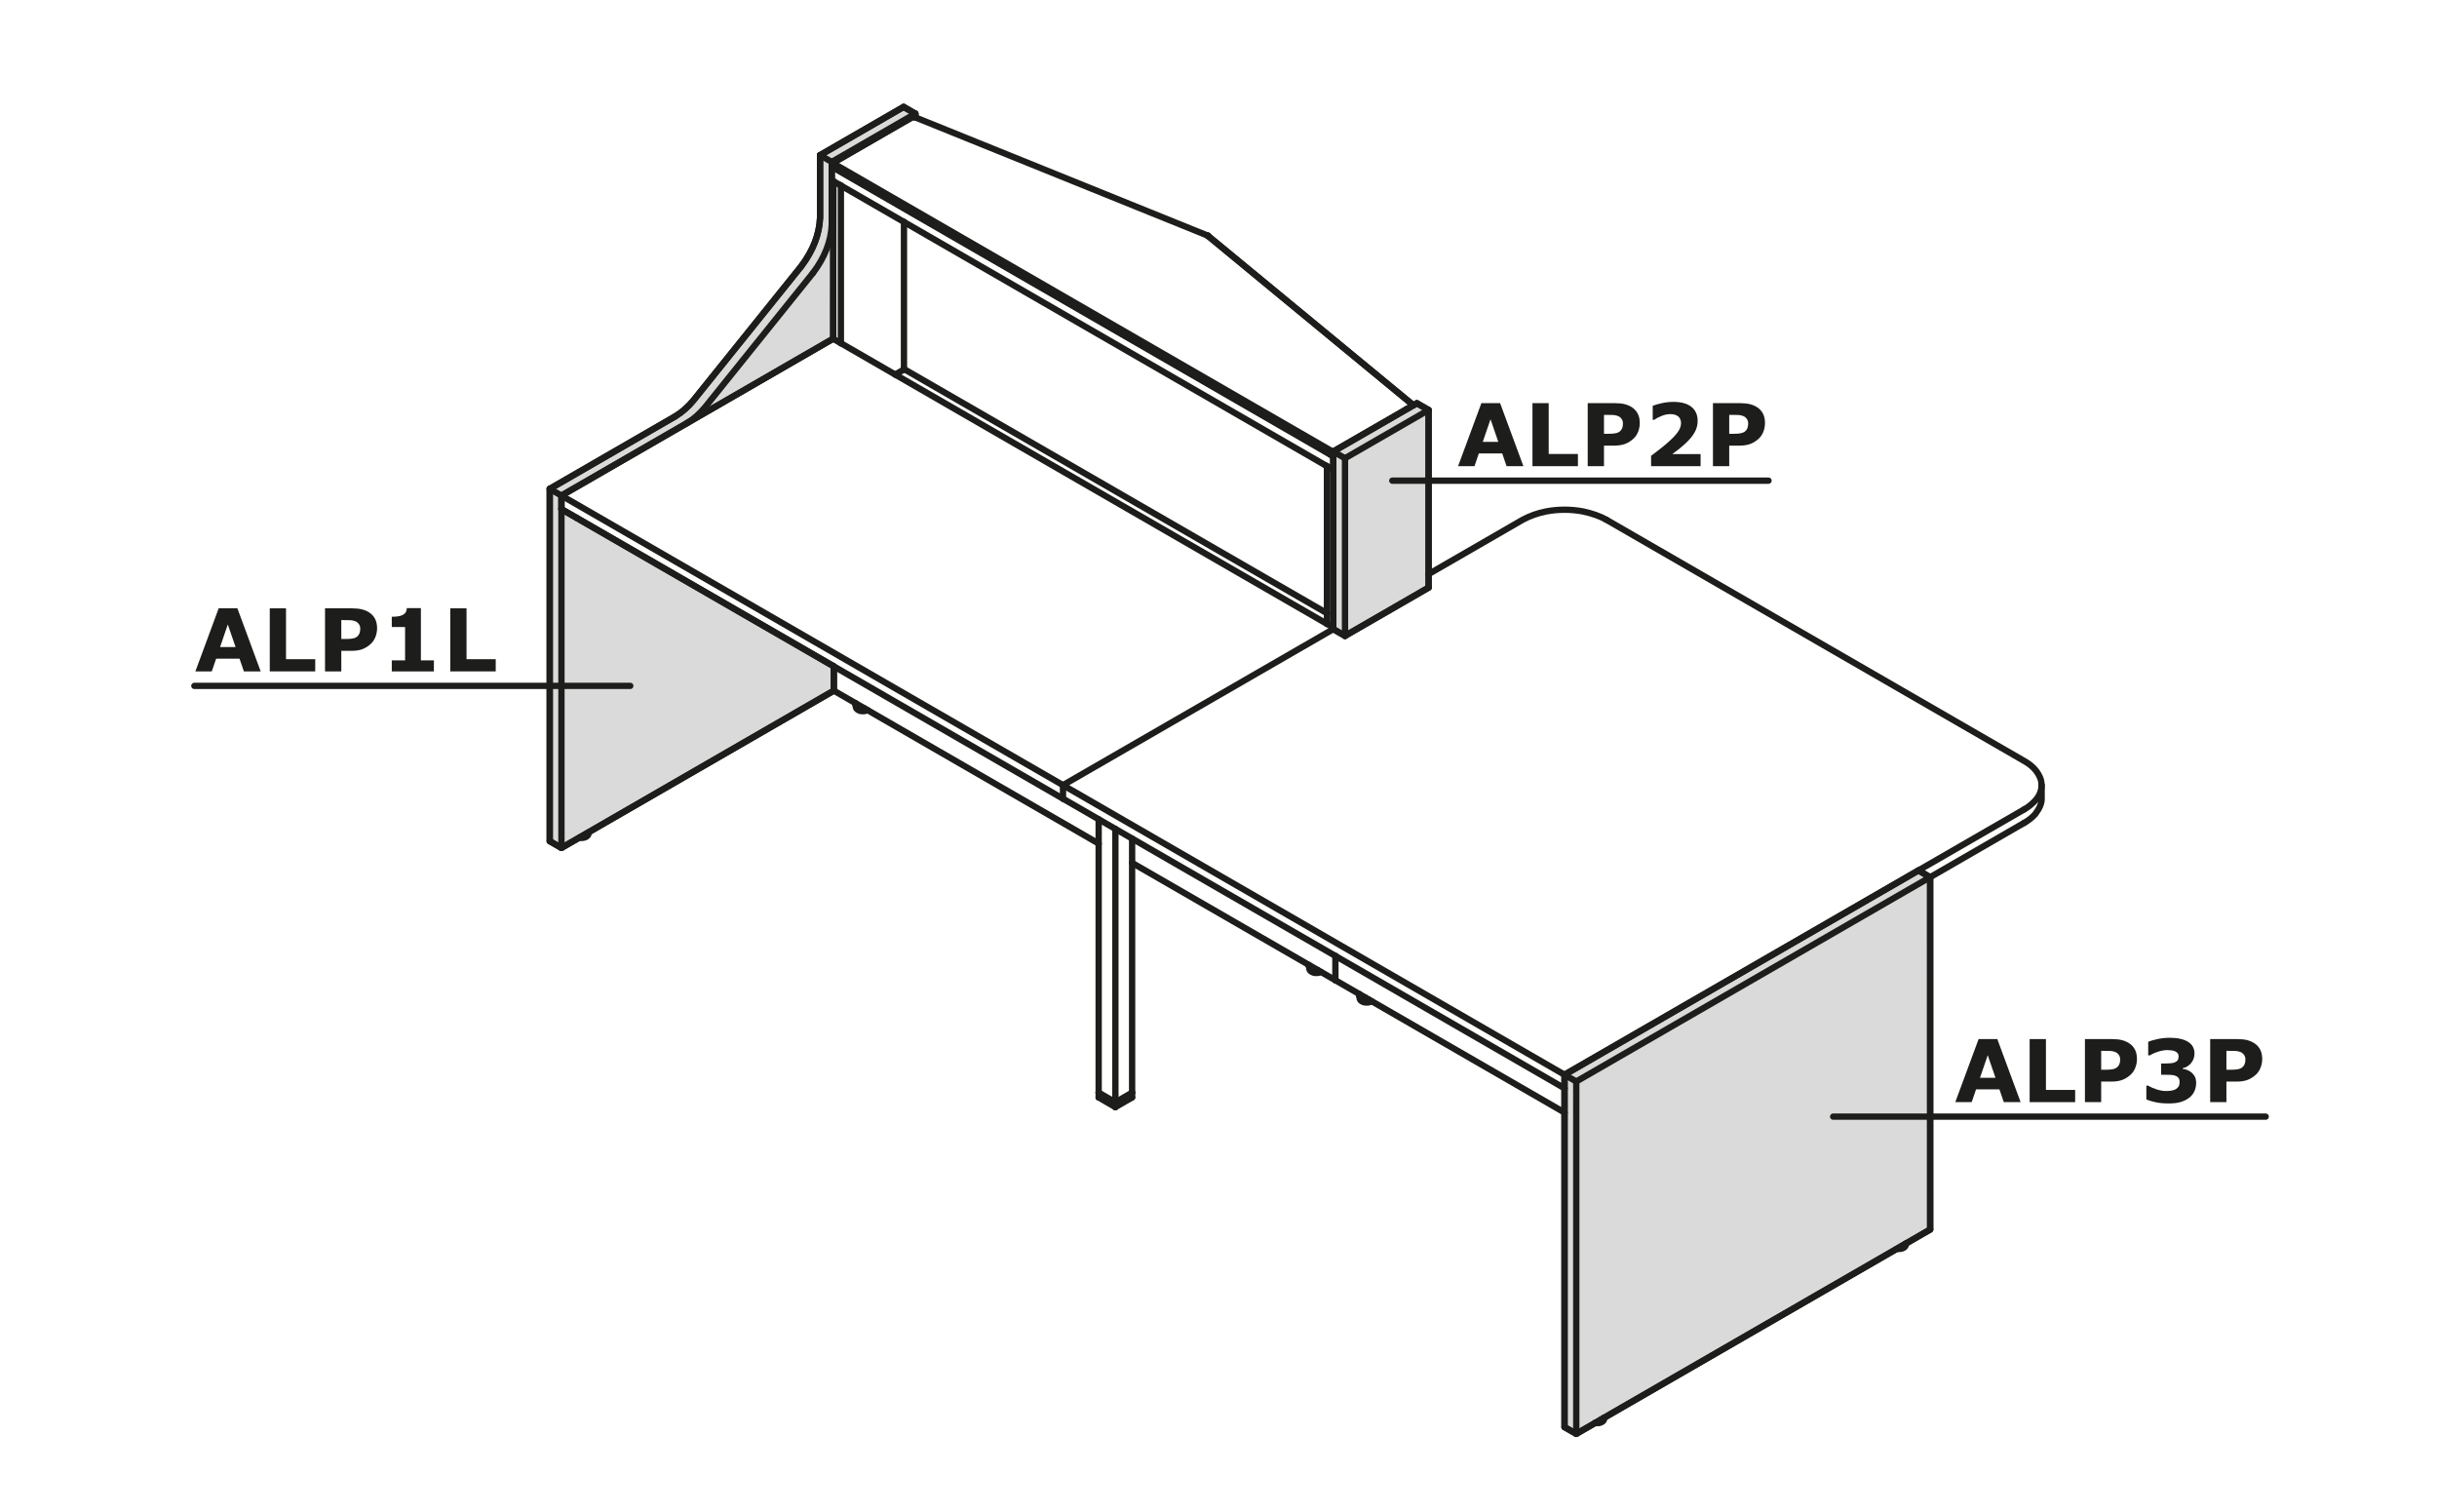 <?xml version="1.0" encoding="UTF-8"?>
<svg xmlns="http://www.w3.org/2000/svg" version="1.1" viewBox="0 0 229.456 142.383">
  <!-- Generator: Adobe Illustrator 28.7.2, SVG Export Plug-In . SVG Version: 1.2.0 Build 154)  -->
  <g>
    <g id="Warstwa_1">
      <polygon points="147.309 134.361 147.309 101.188 180.63 81.953 181.731 82.589 181.734 115.762 148.412 134.997 147.309 134.361" style="fill: #dadada; fill-rule: evenodd;"/>
      <polygon points="147.309 134.361 147.309 101.187 180.631 81.952 181.732 82.588 181.736 115.761 148.414 134.997 147.309 134.361" style="fill: none; stroke: #1d1d1b; stroke-linecap: round; stroke-linejoin: round; stroke-width: .595px;"/>
      <polygon points="125.535 59.232 125.535 42.51 133.407 37.966 134.508 38.602 134.508 55.324 126.639 59.868 125.535 59.232" style="fill: #dadada; fill-rule: evenodd;"/>
      <polygon points="125.535 59.232 125.535 42.509 133.408 37.966 134.509 38.601 134.509 55.324 126.64 59.868 125.535 59.232" style="fill: none; stroke: #1d1d1b; stroke-linecap: round; stroke-linejoin: round; stroke-width: .595px;"/>
      <path d="M52.863,46.662v1.272l25.648,14.806v2.286l-25.648,14.806-1.101-.636v-33.17l11.806-6.819c.644-.387,1.235-.91,1.771-1.569l10.102-12.568c1.129-1.518,1.72-3.039,1.77-4.563v-5.898l7.87-4.544,1.101.636v.353l-.205-.075-7.567,4.37-.039.067v.25l-.059.033v1.272l.149.087-.02,14.834-25.578,14.77Z" style="fill: #dadada; fill-rule: evenodd;"/>
      <path d="M52.863,46.661v1.272l25.648,14.805v2.287l-25.648,14.806-1.101-.636v-33.17l11.806-6.819c.643-.386,1.235-.909,1.771-1.568l10.102-12.568c1.129-1.519,1.719-3.04,1.771-4.564v-5.896l7.869-4.544,1.102.636v.353l-.205-.076-7.566,4.37-.04.068v.249l-.058.034v1.272l.148.086-.02,14.834-25.578,14.77Z" style="fill: none; stroke: #1d1d1b; stroke-linecap: round; stroke-linejoin: round; stroke-width: .595px;"/>
      <line x1="131.091" y1="45.254" x2="166.512" y2="45.254" style="fill: none; stroke: #1d1d1b; stroke-linecap: round; stroke-linejoin: round; stroke-width: .595px;"/>
      <line x1="59.343" y1="64.577" x2="18.301" y2="64.577" style="fill: none; stroke: #1d1d1b; stroke-linecap: round; stroke-linejoin: round; stroke-width: .595px;"/>
      <line x1="78.371" y1="15.416" x2="78.411" y2="15.348" style="fill: none; stroke: #1d1d1b; stroke-linecap: round; stroke-linejoin: round; stroke-width: .595px;"/>
      <line x1="125.516" y1="42.543" x2="125.535" y2="42.531" style="fill: none; stroke: #1d1d1b; stroke-linecap: round; stroke-linejoin: round; stroke-width: .595px;"/>
      <line x1="133.075" y1="38.158" x2="113.691" y2="22.173" style="fill: none; stroke: #1d1d1b; stroke-linecap: round; stroke-linejoin: round; stroke-width: .595px;"/>
      <line x1="113.761" y1="22.223" x2="133.083" y2="38.152" style="fill: none; stroke: #1d1d1b; stroke-linecap: round; stroke-linejoin: round; stroke-width: .595px;"/>
      <line x1="125.516" y1="42.543" x2="125.535" y2="42.577" style="fill: none; stroke: #1d1d1b; stroke-linecap: round; stroke-linejoin: round; stroke-width: .595px;"/>
      <line x1="125.535" y1="42.609" x2="125.477" y2="42.609" style="fill: none; stroke: #1d1d1b; stroke-linecap: round; stroke-linejoin: round; stroke-width: .595px;"/>
      <line x1="125.477" y1="42.885" x2="125.535" y2="42.885" style="fill: none; stroke: #1d1d1b; stroke-linecap: round; stroke-linejoin: round; stroke-width: .595px;"/>
      <line x1="125.516" y1="42.543" x2="125.477" y2="42.609" style="fill: none; stroke: #1d1d1b; stroke-linecap: round; stroke-linejoin: round; stroke-width: .595px;"/>
      <line x1="78.371" y1="15.688" x2="78.411" y2="15.71" style="fill: none; stroke: #1d1d1b; stroke-linecap: round; stroke-linejoin: round; stroke-width: .595px;"/>
      <line x1="132.433" y1="38.517" x2="132.433" y2="38.523" style="fill: none; stroke: #1d1d1b; stroke-linecap: round; stroke-linejoin: round; stroke-width: .595px;"/>
      <line x1="125.535" y1="42.963" x2="125.535" y2="44.235" style="fill: none; stroke: #1d1d1b; stroke-linecap: round; stroke-linejoin: round; stroke-width: .595px;"/>
      <line x1="79.173" y1="32.311" x2="79.173" y2="17.467" style="fill: none; stroke: #1d1d1b; stroke-linecap: round; stroke-linejoin: round; stroke-width: .595px;"/>
      <line x1="100.087" y1="73.922" x2="100.087" y2="75.197" style="fill: none; stroke: #1d1d1b; stroke-linecap: round; stroke-linejoin: round; stroke-width: .595px;"/>
      <line x1="52.863" y1="47.933" x2="52.863" y2="46.661" style="fill: none; stroke: #1d1d1b; stroke-linecap: round; stroke-linejoin: round; stroke-width: .595px;"/>
      <line x1="78.461" y1="31.881" x2="78.442" y2="31.891" style="fill: none; stroke: #1d1d1b; stroke-linecap: round; stroke-linejoin: round; stroke-width: .595px;"/>
      <line x1="85.113" y1="34.788" x2="85.113" y2="34.743" style="fill: none; stroke: #1d1d1b; stroke-linecap: round; stroke-linejoin: round; stroke-width: .595px;"/>
      <line x1="85.113" y1="34.743" x2="85.113" y2="20.898" style="fill: none; stroke: #1d1d1b; stroke-linecap: round; stroke-linejoin: round; stroke-width: .595px;"/>
      <line x1="64.67" y1="39.845" x2="52.863" y2="46.661" style="fill: none; stroke: #1d1d1b; stroke-linecap: round; stroke-linejoin: round; stroke-width: .595px;"/>
      <path d="M76.542,25.705l-10.103,12.567c-.523.65-1.114,1.174-1.77,1.572" style="fill: none; stroke: #1d1d1b; stroke-linecap: round; stroke-linejoin: round; stroke-width: .595px;"/>
      <line x1="86.183" y1="10.701" x2="78.313" y2="15.244" style="fill: none; stroke: #1d1d1b; stroke-linecap: round; stroke-linejoin: round; stroke-width: .595px;"/>
      <line x1="51.763" y1="79.195" x2="51.763" y2="46.025" style="fill: none; stroke: #1d1d1b; stroke-linecap: round; stroke-linejoin: round; stroke-width: .595px;"/>
      <line x1="51.763" y1="46.025" x2="63.569" y2="39.205" style="fill: none; stroke: #1d1d1b; stroke-linecap: round; stroke-linejoin: round; stroke-width: .595px;"/>
      <path d="M75.442,25.069l-10.102,12.568c-.524.649-1.116,1.173-1.771,1.568" style="fill: none; stroke: #1d1d1b; stroke-linecap: round; stroke-linejoin: round; stroke-width: .595px;"/>
      <path d="M77.212,14.609v5.896c-.082,1.606-.67,3.127-1.771,4.564" style="fill: none; stroke: #1d1d1b; stroke-linecap: round; stroke-linejoin: round; stroke-width: .595px;"/>
      <line x1="77.212" y1="14.609" x2="85.081" y2="10.065" style="fill: none; stroke: #1d1d1b; stroke-linecap: round; stroke-linejoin: round; stroke-width: .595px;"/>
      <line x1="78.313" y1="15.244" x2="77.212" y2="14.609" style="fill: none; stroke: #1d1d1b; stroke-linecap: round; stroke-linejoin: round; stroke-width: .595px;"/>
      <line x1="86.183" y1="10.701" x2="85.081" y2="10.065" style="fill: none; stroke: #1d1d1b; stroke-linecap: round; stroke-linejoin: round; stroke-width: .595px;"/>
      <line x1="52.863" y1="79.831" x2="51.763" y2="79.195" style="fill: none; stroke: #1d1d1b; stroke-linecap: round; stroke-linejoin: round; stroke-width: .595px;"/>
      <line x1="125.734" y1="90.001" x2="125.734" y2="92.29" style="fill: none; stroke: #1d1d1b; stroke-linecap: round; stroke-linejoin: round; stroke-width: .595px;"/>
      <line x1="78.509" y1="65.025" x2="78.509" y2="62.738" style="fill: none; stroke: #1d1d1b; stroke-linecap: round; stroke-linejoin: round; stroke-width: .595px;"/>
      <line x1="126.64" y1="59.868" x2="134.509" y2="55.324" style="fill: none; stroke: #1d1d1b; stroke-linecap: round; stroke-linejoin: round; stroke-width: .595px;"/>
      <line x1="134.509" y1="38.601" x2="126.64" y2="43.145" style="fill: none; stroke: #1d1d1b; stroke-linecap: round; stroke-linejoin: round; stroke-width: .595px;"/>
      <line x1="126.64" y1="43.145" x2="126.64" y2="59.868" style="fill: none; stroke: #1d1d1b; stroke-linecap: round; stroke-linejoin: round; stroke-width: .595px;"/>
      <line x1="126.64" y1="59.868" x2="125.535" y2="59.232" style="fill: none; stroke: #1d1d1b; stroke-linecap: round; stroke-linejoin: round; stroke-width: .595px;"/>
      <line x1="133.408" y1="37.966" x2="134.509" y2="38.601" style="fill: none; stroke: #1d1d1b; stroke-linecap: round; stroke-linejoin: round; stroke-width: .595px;"/>
      <line x1="125.535" y1="42.509" x2="126.64" y2="43.145" style="fill: none; stroke: #1d1d1b; stroke-linecap: round; stroke-linejoin: round; stroke-width: .595px;"/>
      <line x1="147.309" y1="101.187" x2="180.631" y2="81.952" style="fill: none; stroke: #1d1d1b; stroke-linecap: round; stroke-linejoin: round; stroke-width: .595px;"/>
      <line x1="181.732" y1="115.759" x2="181.732" y2="82.588" style="fill: none; stroke: #1d1d1b; stroke-linecap: round; stroke-linejoin: round; stroke-width: .595px;"/>
      <line x1="181.732" y1="82.588" x2="148.414" y2="101.823" style="fill: none; stroke: #1d1d1b; stroke-linecap: round; stroke-linejoin: round; stroke-width: .595px;"/>
      <line x1="148.414" y1="101.823" x2="148.414" y2="134.997" style="fill: none; stroke: #1d1d1b; stroke-linecap: round; stroke-linejoin: round; stroke-width: .595px;"/>
      <line x1="147.309" y1="134.361" x2="148.414" y2="134.997" style="fill: none; stroke: #1d1d1b; stroke-linecap: round; stroke-linejoin: round; stroke-width: .595px;"/>
      <line x1="181.732" y1="82.588" x2="180.631" y2="81.952" style="fill: none; stroke: #1d1d1b; stroke-linecap: round; stroke-linejoin: round; stroke-width: .595px;"/>
      <line x1="147.309" y1="101.187" x2="147.309" y2="102.462" style="fill: none; stroke: #1d1d1b; stroke-linecap: round; stroke-linejoin: round; stroke-width: .595px;"/>
      <path d="M134.509,54.051l8.865-5.119c.675-.361,1.412-.624,2.219-.784,1.145-.21,2.291-.21,3.438,0,.891.191,1.63.452,2.216.784" style="fill: none; stroke: #1d1d1b; stroke-linecap: round; stroke-linejoin: round; stroke-width: .595px;"/>
      <path d="M192.23,73.922v1.275c.014.42-.188.905-.608,1.457-.28.314-.622.586-1.023.816" style="fill: none; stroke: #1d1d1b; stroke-linecap: round; stroke-linejoin: round; stroke-width: .595px;"/>
      <path d="M151.245,48.933l39.354,22.718c.798.446,1.319,1.034,1.561,1.771.17.714-.006,1.367-.538,1.961-.34.356-.681.624-1.023.815" style="fill: none; stroke: #1d1d1b; stroke-linecap: round; stroke-linejoin: round; stroke-width: .595px;"/>
      <line x1="78.371" y1="15.416" x2="78.371" y2="15.642" style="fill: none; stroke: #1d1d1b; stroke-linecap: round; stroke-linejoin: round; stroke-width: .595px;"/>
      <line x1="125.477" y1="42.609" x2="125.437" y2="42.587" style="fill: none; stroke: #1d1d1b; stroke-linecap: round; stroke-linejoin: round; stroke-width: .595px;"/>
      <line x1="125.477" y1="42.885" x2="125.477" y2="42.655" style="fill: none; stroke: #1d1d1b; stroke-linecap: round; stroke-linejoin: round; stroke-width: .595px;"/>
      <line x1="125.477" y1="42.655" x2="125.477" y2="42.609" style="fill: none; stroke: #1d1d1b; stroke-linecap: round; stroke-linejoin: round; stroke-width: .595px;"/>
      <line x1="113.715" y1="22.184" x2="113.691" y2="22.173" style="fill: none; stroke: #1d1d1b; stroke-linecap: round; stroke-linejoin: round; stroke-width: .595px;"/>
      <line x1="113.691" y1="22.173" x2="86.183" y2="11.053" style="fill: none; stroke: #1d1d1b; stroke-linecap: round; stroke-linejoin: round; stroke-width: .595px;"/>
      <line x1="86.183" y1="11.053" x2="85.987" y2="10.975" style="fill: none; stroke: #1d1d1b; stroke-linecap: round; stroke-linejoin: round; stroke-width: .595px;"/>
      <line x1="78.411" y1="15.348" x2="125.497" y2="42.531" style="fill: none; stroke: #1d1d1b; stroke-linecap: round; stroke-linejoin: round; stroke-width: .595px;"/>
      <line x1="125.497" y1="42.531" x2="125.516" y2="42.543" style="fill: none; stroke: #1d1d1b; stroke-linecap: round; stroke-linejoin: round; stroke-width: .595px;"/>
      <line x1="113.73" y1="22.198" x2="113.761" y2="22.223" style="fill: none; stroke: #1d1d1b; stroke-linecap: round; stroke-linejoin: round; stroke-width: .595px;"/>
      <line x1="78.371" y1="15.642" x2="78.371" y2="15.664" style="fill: none; stroke: #1d1d1b; stroke-linecap: round; stroke-linejoin: round; stroke-width: .595px;"/>
      <line x1="78.371" y1="15.664" x2="78.371" y2="15.688" style="fill: none; stroke: #1d1d1b; stroke-linecap: round; stroke-linejoin: round; stroke-width: .595px;"/>
      <line x1="78.371" y1="15.664" x2="78.353" y2="15.676" style="fill: none; stroke: #1d1d1b; stroke-linecap: round; stroke-linejoin: round; stroke-width: .595px;"/>
      <line x1="78.353" y1="15.676" x2="78.313" y2="15.698" style="fill: none; stroke: #1d1d1b; stroke-linecap: round; stroke-linejoin: round; stroke-width: .595px;"/>
      <line x1="78.313" y1="15.698" x2="78.371" y2="15.732" style="fill: none; stroke: #1d1d1b; stroke-linecap: round; stroke-linejoin: round; stroke-width: .595px;"/>
      <line x1="78.333" y1="16.981" x2="78.313" y2="16.97" style="fill: none; stroke: #1d1d1b; stroke-linecap: round; stroke-linejoin: round; stroke-width: .595px;"/>
      <line x1="78.313" y1="16.995" x2="78.313" y2="16.97" style="fill: none; stroke: #1d1d1b; stroke-linecap: round; stroke-linejoin: round; stroke-width: .595px;"/>
      <line x1="78.313" y1="15.676" x2="78.313" y2="15.698" style="fill: none; stroke: #1d1d1b; stroke-linecap: round; stroke-linejoin: round; stroke-width: .595px;"/>
      <line x1="78.313" y1="16.97" x2="78.313" y2="15.768" style="fill: none; stroke: #1d1d1b; stroke-linecap: round; stroke-linejoin: round; stroke-width: .595px;"/>
      <line x1="78.313" y1="15.768" x2="78.313" y2="15.698" style="fill: none; stroke: #1d1d1b; stroke-linecap: round; stroke-linejoin: round; stroke-width: .595px;"/>
      <line x1="125.535" y1="42.919" x2="125.535" y2="42.963" style="fill: none; stroke: #1d1d1b; stroke-linecap: round; stroke-linejoin: round; stroke-width: .595px;"/>
      <line x1="124.939" y1="58.736" x2="124.939" y2="57.735" style="fill: none; stroke: #1d1d1b; stroke-linecap: round; stroke-linejoin: round; stroke-width: .595px;"/>
      <line x1="124.939" y1="57.735" x2="124.939" y2="43.89" style="fill: none; stroke: #1d1d1b; stroke-linecap: round; stroke-linejoin: round; stroke-width: .595px;"/>
      <line x1="78.461" y1="31.881" x2="78.461" y2="31.903" style="fill: none; stroke: #1d1d1b; stroke-linecap: round; stroke-linejoin: round; stroke-width: .595px;"/>
      <line x1="84.289" y1="35.265" x2="85.113" y2="34.788" style="fill: none; stroke: #1d1d1b; stroke-linecap: round; stroke-linejoin: round; stroke-width: .595px;"/>
      <line x1="85.113" y1="34.788" x2="85.151" y2="34.766" style="fill: none; stroke: #1d1d1b; stroke-linecap: round; stroke-linejoin: round; stroke-width: .595px;"/>
      <line x1="124.939" y1="57.735" x2="85.151" y2="34.766" style="fill: none; stroke: #1d1d1b; stroke-linecap: round; stroke-linejoin: round; stroke-width: .595px;"/>
      <line x1="52.863" y1="79.831" x2="54.595" y2="78.831" style="fill: none; stroke: #1d1d1b; stroke-linecap: round; stroke-linejoin: round; stroke-width: .595px;"/>
      <line x1="86.183" y1="11.053" x2="86.183" y2="10.86" style="fill: none; stroke: #1d1d1b; stroke-linecap: round; stroke-linejoin: round; stroke-width: .595px;"/>
      <line x1="86.183" y1="10.86" x2="86.183" y2="10.701" style="fill: none; stroke: #1d1d1b; stroke-linecap: round; stroke-linejoin: round; stroke-width: .595px;"/>
      <line x1="125.535" y1="42.509" x2="133.075" y2="38.158" style="fill: none; stroke: #1d1d1b; stroke-linecap: round; stroke-linejoin: round; stroke-width: .595px;"/>
      <line x1="134.509" y1="55.324" x2="134.509" y2="54.051" style="fill: none; stroke: #1d1d1b; stroke-linecap: round; stroke-linejoin: round; stroke-width: .595px;"/>
      <line x1="134.509" y1="54.051" x2="134.509" y2="38.601" style="fill: none; stroke: #1d1d1b; stroke-linecap: round; stroke-linejoin: round; stroke-width: .595px;"/>
      <line x1="148.414" y1="134.997" x2="150.201" y2="133.966" style="fill: none; stroke: #1d1d1b; stroke-linecap: round; stroke-linejoin: round; stroke-width: .595px;"/>
      <line x1="125.281" y1="42.769" x2="125.477" y2="42.885" style="fill: none; stroke: #1d1d1b; stroke-linecap: round; stroke-linejoin: round; stroke-width: .595px;"/>
      <line x1="125.437" y1="42.587" x2="125.418" y2="42.577" style="fill: none; stroke: #1d1d1b; stroke-linecap: round; stroke-linejoin: round; stroke-width: .595px;"/>
      <line x1="125.418" y1="42.577" x2="78.371" y2="15.416" style="fill: none; stroke: #1d1d1b; stroke-linecap: round; stroke-linejoin: round; stroke-width: .595px;"/>
      <line x1="85.757" y1="11.107" x2="85.277" y2="11.381" style="fill: none; stroke: #1d1d1b; stroke-linecap: round; stroke-linejoin: round; stroke-width: .595px;"/>
      <line x1="85.277" y1="11.381" x2="78.453" y2="15.323" style="fill: none; stroke: #1d1d1b; stroke-linecap: round; stroke-linejoin: round; stroke-width: .595px;"/>
      <line x1="78.453" y1="15.323" x2="78.411" y2="15.348" style="fill: none; stroke: #1d1d1b; stroke-linecap: round; stroke-linejoin: round; stroke-width: .595px;"/>
      <line x1="113.715" y1="22.184" x2="113.73" y2="22.198" style="fill: none; stroke: #1d1d1b; stroke-linecap: round; stroke-linejoin: round; stroke-width: .595px;"/>
      <line x1="85.987" y1="10.975" x2="85.978" y2="10.978" style="fill: none; stroke: #1d1d1b; stroke-linecap: round; stroke-linejoin: round; stroke-width: .595px;"/>
      <line x1="78.371" y1="15.732" x2="125.241" y2="42.793" style="fill: none; stroke: #1d1d1b; stroke-linecap: round; stroke-linejoin: round; stroke-width: .595px;"/>
      <line x1="78.461" y1="17.057" x2="78.333" y2="16.981" style="fill: none; stroke: #1d1d1b; stroke-linecap: round; stroke-linejoin: round; stroke-width: .595px;"/>
      <line x1="78.313" y1="15.654" x2="78.313" y2="15.676" style="fill: none; stroke: #1d1d1b; stroke-linecap: round; stroke-linejoin: round; stroke-width: .595px;"/>
      <line x1="125.535" y1="42.895" x2="125.535" y2="42.919" style="fill: none; stroke: #1d1d1b; stroke-linecap: round; stroke-linejoin: round; stroke-width: .595px;"/>
      <line x1="78.461" y1="22.167" x2="78.461" y2="31.881" style="fill: none; stroke: #1d1d1b; stroke-linecap: round; stroke-linejoin: round; stroke-width: .595px;"/>
      <line x1="78.461" y1="31.903" x2="79.173" y2="32.311" style="fill: none; stroke: #1d1d1b; stroke-linecap: round; stroke-linejoin: round; stroke-width: .595px;"/>
      <line x1="52.863" y1="47.933" x2="54.318" y2="48.77" style="fill: none; stroke: #1d1d1b; stroke-linecap: round; stroke-linejoin: round; stroke-width: .595px;"/>
      <line x1="133.075" y1="38.158" x2="133.083" y2="38.152" style="fill: none; stroke: #1d1d1b; stroke-linecap: round; stroke-linejoin: round; stroke-width: .595px;"/>
      <line x1="133.083" y1="38.152" x2="133.408" y2="37.966" style="fill: none; stroke: #1d1d1b; stroke-linecap: round; stroke-linejoin: round; stroke-width: .595px;"/>
      <line x1="147.309" y1="134.361" x2="147.309" y2="104.745" style="fill: none; stroke: #1d1d1b; stroke-linecap: round; stroke-linejoin: round; stroke-width: .595px;"/>
      <line x1="147.309" y1="102.462" x2="125.734" y2="90.001" style="fill: none; stroke: #1d1d1b; stroke-linecap: round; stroke-linejoin: round; stroke-width: .595px;"/>
      <line x1="78.411" y1="15.71" x2="125.203" y2="42.725" style="fill: none; stroke: #1d1d1b; stroke-linecap: round; stroke-linejoin: round; stroke-width: .595px;"/>
      <line x1="125.203" y1="42.725" x2="125.281" y2="42.769" style="fill: none; stroke: #1d1d1b; stroke-linecap: round; stroke-linejoin: round; stroke-width: .595px;"/>
      <line x1="125.241" y1="42.793" x2="125.477" y2="42.929" style="fill: none; stroke: #1d1d1b; stroke-linecap: round; stroke-linejoin: round; stroke-width: .595px;"/>
      <line x1="125.477" y1="42.929" x2="125.535" y2="42.963" style="fill: none; stroke: #1d1d1b; stroke-linecap: round; stroke-linejoin: round; stroke-width: .595px;"/>
      <line x1="79.042" y1="17.391" x2="78.461" y2="17.057" style="fill: none; stroke: #1d1d1b; stroke-linecap: round; stroke-linejoin: round; stroke-width: .595px;"/>
      <line x1="78.313" y1="15.404" x2="78.313" y2="15.654" style="fill: none; stroke: #1d1d1b; stroke-linecap: round; stroke-linejoin: round; stroke-width: .595px;"/>
      <line x1="125.535" y1="42.885" x2="125.535" y2="42.895" style="fill: none; stroke: #1d1d1b; stroke-linecap: round; stroke-linejoin: round; stroke-width: .595px;"/>
      <line x1="78.461" y1="17.057" x2="78.461" y2="22.167" style="fill: none; stroke: #1d1d1b; stroke-linecap: round; stroke-linejoin: round; stroke-width: .595px;"/>
      <line x1="79.173" y1="32.311" x2="84.289" y2="35.265" style="fill: none; stroke: #1d1d1b; stroke-linecap: round; stroke-linejoin: round; stroke-width: .595px;"/>
      <line x1="54.316" y1="48.77" x2="78.509" y2="62.738" style="fill: none; stroke: #1d1d1b; stroke-linecap: round; stroke-linejoin: round; stroke-width: .595px;"/>
      <line x1="125.535" y1="59.232" x2="125.535" y2="59.08" style="fill: none; stroke: #1d1d1b; stroke-linecap: round; stroke-linejoin: round; stroke-width: .595px;"/>
      <line x1="79.173" y1="17.467" x2="79.042" y2="17.391" style="fill: none; stroke: #1d1d1b; stroke-linecap: round; stroke-linejoin: round; stroke-width: .595px;"/>
      <line x1="78.313" y1="15.378" x2="78.313" y2="15.404" style="fill: none; stroke: #1d1d1b; stroke-linecap: round; stroke-linejoin: round; stroke-width: .595px;"/>
      <line x1="84.289" y1="35.265" x2="124.939" y2="58.736" style="fill: none; stroke: #1d1d1b; stroke-linecap: round; stroke-linejoin: round; stroke-width: .595px;"/>
      <line x1="124.939" y1="58.736" x2="125.535" y2="59.08" style="fill: none; stroke: #1d1d1b; stroke-linecap: round; stroke-linejoin: round; stroke-width: .595px;"/>
      <line x1="150.201" y1="133.963" x2="181.736" y2="115.761" style="fill: none; stroke: #1d1d1b; stroke-linecap: round; stroke-linejoin: round; stroke-width: .595px;"/>
      <line x1="128.549" y1="93.915" x2="147.309" y2="104.745" style="fill: none; stroke: #1d1d1b; stroke-linecap: round; stroke-linejoin: round; stroke-width: .595px;"/>
      <line x1="85.113" y1="20.898" x2="79.173" y2="17.467" style="fill: none; stroke: #1d1d1b; stroke-linecap: round; stroke-linejoin: round; stroke-width: .595px;"/>
      <line x1="125.535" y1="42.609" x2="125.535" y2="42.621" style="fill: none; stroke: #1d1d1b; stroke-linecap: round; stroke-linejoin: round; stroke-width: .595px;"/>
      <line x1="125.535" y1="42.621" x2="125.535" y2="42.643" style="fill: none; stroke: #1d1d1b; stroke-linecap: round; stroke-linejoin: round; stroke-width: .595px;"/>
      <line x1="125.535" y1="42.643" x2="125.535" y2="42.885" style="fill: none; stroke: #1d1d1b; stroke-linecap: round; stroke-linejoin: round; stroke-width: .595px;"/>
      <line x1="64.762" y1="39.791" x2="78.442" y2="31.891" style="fill: none; stroke: #1d1d1b; stroke-linecap: round; stroke-linejoin: round; stroke-width: .595px;"/>
      <line x1="124.807" y1="43.815" x2="85.113" y2="20.898" style="fill: none; stroke: #1d1d1b; stroke-linecap: round; stroke-linejoin: round; stroke-width: .595px;"/>
      <line x1="124.939" y1="43.89" x2="124.807" y2="43.815" style="fill: none; stroke: #1d1d1b; stroke-linecap: round; stroke-linejoin: round; stroke-width: .595px;"/>
      <line x1="125.535" y1="42.577" x2="125.535" y2="42.554" style="fill: none; stroke: #1d1d1b; stroke-linecap: round; stroke-linejoin: round; stroke-width: .595px;"/>
      <line x1="125.535" y1="42.554" x2="125.535" y2="42.531" style="fill: none; stroke: #1d1d1b; stroke-linecap: round; stroke-linejoin: round; stroke-width: .595px;"/>
      <line x1="125.535" y1="42.531" x2="125.535" y2="42.509" style="fill: none; stroke: #1d1d1b; stroke-linecap: round; stroke-linejoin: round; stroke-width: .595px;"/>
      <line x1="125.535" y1="44.235" x2="125.516" y2="44.224" style="fill: none; stroke: #1d1d1b; stroke-linecap: round; stroke-linejoin: round; stroke-width: .595px;"/>
      <line x1="125.516" y1="44.224" x2="124.939" y2="43.89" style="fill: none; stroke: #1d1d1b; stroke-linecap: round; stroke-linejoin: round; stroke-width: .595px;"/>
      <line x1="85.978" y1="10.978" x2="85.757" y2="11.107" style="fill: none; stroke: #1d1d1b; stroke-linecap: round; stroke-linejoin: round; stroke-width: .595px;"/>
      <path d="M78.313,16.995v4.146c-.065,1.575-.656,3.096-1.771,4.564" style="fill: none; stroke: #1d1d1b; stroke-linecap: round; stroke-linejoin: round; stroke-width: .595px;"/>
      <line x1="78.313" y1="15.378" x2="78.313" y2="15.244" style="fill: none; stroke: #1d1d1b; stroke-linecap: round; stroke-linejoin: round; stroke-width: .595px;"/>
      <line x1="125.535" y1="42.609" x2="125.535" y2="42.577" style="fill: none; stroke: #1d1d1b; stroke-linecap: round; stroke-linejoin: round; stroke-width: .595px;"/>
      <line x1="125.535" y1="44.235" x2="125.535" y2="59.08" style="fill: none; stroke: #1d1d1b; stroke-linecap: round; stroke-linejoin: round; stroke-width: .595px;"/>
      <line x1="52.863" y1="47.933" x2="52.863" y2="79.831" style="fill: none; stroke: #1d1d1b; stroke-linecap: round; stroke-linejoin: round; stroke-width: .595px;"/>
      <line x1="52.863" y1="46.661" x2="51.763" y2="46.025" style="fill: none; stroke: #1d1d1b; stroke-linecap: round; stroke-linejoin: round; stroke-width: .595px;"/>
      <line x1="100.087" y1="75.197" x2="125.734" y2="90.001" style="fill: none; stroke: #1d1d1b; stroke-linecap: round; stroke-linejoin: round; stroke-width: .595px;"/>
      <line x1="78.509" y1="65.025" x2="54.595" y2="78.831" style="fill: none; stroke: #1d1d1b; stroke-linecap: round; stroke-linejoin: round; stroke-width: .595px;"/>
      <line x1="125.734" y1="92.29" x2="128.525" y2="93.901" style="fill: none; stroke: #1d1d1b; stroke-linecap: round; stroke-linejoin: round; stroke-width: .595px;"/>
      <line x1="125.535" y1="59.232" x2="100.087" y2="73.922" style="fill: none; stroke: #1d1d1b; stroke-linecap: round; stroke-linejoin: round; stroke-width: .595px;"/>
      <line x1="180.631" y1="81.952" x2="190.599" y2="76.197" style="fill: none; stroke: #1d1d1b; stroke-linecap: round; stroke-linejoin: round; stroke-width: .595px;"/>
      <line x1="181.732" y1="82.588" x2="190.599" y2="77.466" style="fill: none; stroke: #1d1d1b; stroke-linecap: round; stroke-linejoin: round; stroke-width: .595px;"/>
      <line x1="147.309" y1="101.187" x2="100.087" y2="73.922" style="fill: none; stroke: #1d1d1b; stroke-linecap: round; stroke-linejoin: round; stroke-width: .595px;"/>
      <line x1="147.309" y1="102.462" x2="147.309" y2="104.745" style="fill: none; stroke: #1d1d1b; stroke-linecap: round; stroke-linejoin: round; stroke-width: .595px;"/>
      <line x1="100.087" y1="73.922" x2="52.863" y2="46.661" style="fill: none; stroke: #1d1d1b; stroke-linecap: round; stroke-linejoin: round; stroke-width: .595px;"/>
      <line x1="147.309" y1="101.187" x2="148.414" y2="101.823" style="fill: none; stroke: #1d1d1b; stroke-linecap: round; stroke-linejoin: round; stroke-width: .595px;"/>
      <line x1="100.087" y1="75.197" x2="78.509" y2="62.738" style="fill: none; stroke: #1d1d1b; stroke-linecap: round; stroke-linejoin: round; stroke-width: .595px;"/>
      <line x1="125.734" y1="92.29" x2="106.595" y2="81.24" style="fill: none; stroke: #1d1d1b; stroke-linecap: round; stroke-linejoin: round; stroke-width: .595px;"/>
      <line x1="103.445" y1="79.422" x2="78.512" y2="65.025" style="fill: none; stroke: #1d1d1b; stroke-linecap: round; stroke-linejoin: round; stroke-width: .595px;"/>
      <path d="M150.702,133.674c.14-.05.233-.104.286-.165" style="fill: none; stroke: #1d1d1b; stroke-linecap: round; stroke-linejoin: round; stroke-width: .595px;"/>
      <path d="M150.187,133.971c.242.042.456.014.641-.09.118-.072.186-.151.2-.235l.03-.177" style="fill: none; stroke: #1d1d1b; stroke-linecap: round; stroke-linejoin: round; stroke-width: .595px;"/>
      <path d="M179.107,117.277c.138-.051.232-.107.282-.166" style="fill: none; stroke: #1d1d1b; stroke-linecap: round; stroke-linejoin: round; stroke-width: .595px;"/>
      <path d="M178.591,117.574c.242.042.458.01.642-.09.116-.074.182-.154.198-.238l.031-.176" style="fill: none; stroke: #1d1d1b; stroke-linecap: round; stroke-linejoin: round; stroke-width: .595px;"/>
      <path d="M55.074,78.576c.137-.05.232-.106.286-.166" style="fill: none; stroke: #1d1d1b; stroke-linecap: round; stroke-linejoin: round; stroke-width: .595px;"/>
      <path d="M54.556,78.873c.244.042.456.012.644-.09.114-.072.182-.151.198-.235l.03-.18" style="fill: none; stroke: #1d1d1b; stroke-linecap: round; stroke-linejoin: round; stroke-width: .595px;"/>
      <path d="M128.007,93.601c-.068.138-.026.26.134.372.186.124.432.168.74.134" style="fill: none; stroke: #1d1d1b; stroke-linecap: round; stroke-linejoin: round; stroke-width: .595px;"/>
      <path d="M129.155,94.265c-.204.128-.453.159-.74.095-.221-.075-.35-.176-.385-.302l-.054-.319" style="fill: none; stroke: #1d1d1b; stroke-linecap: round; stroke-linejoin: round; stroke-width: .595px;"/>
      <path d="M123.25,90.855c-.042.12.012.232.151.33.172.116.393.162.668.14" style="fill: none; stroke: #1d1d1b; stroke-linecap: round; stroke-linejoin: round; stroke-width: .595px;"/>
      <path d="M124.376,91.506c-.2.106-.432.132-.698.07-.224-.076-.353-.18-.386-.306l-.054-.316" style="fill: none; stroke: #1d1d1b; stroke-linecap: round; stroke-linejoin: round; stroke-width: .595px;"/>
      <path d="M80.554,66.204c-.042.124.006.236.148.334.174.118.398.166.675.14" style="fill: none; stroke: #1d1d1b; stroke-linecap: round; stroke-linejoin: round; stroke-width: .595px;"/>
      <path d="M81.683,66.854c-.2.112-.434.134-.704.074-.223-.076-.349-.18-.385-.306l-.054-.316" style="fill: none; stroke: #1d1d1b; stroke-linecap: round; stroke-linejoin: round; stroke-width: .595px;"/>
      <line x1="105.02" y1="103.779" x2="103.445" y2="102.87" style="fill: none; stroke: #1d1d1b; stroke-linecap: round; stroke-linejoin: round; stroke-width: .595px;"/>
      <line x1="106.595" y1="102.87" x2="105.02" y2="103.779" style="fill: none; stroke: #1d1d1b; stroke-linecap: round; stroke-linejoin: round; stroke-width: .595px;"/>
      <line x1="103.445" y1="103.325" x2="105.02" y2="104.235" style="fill: none; stroke: #1d1d1b; stroke-linecap: round; stroke-linejoin: round; stroke-width: .595px;"/>
      <line x1="106.595" y1="103.325" x2="105.02" y2="104.235" style="fill: none; stroke: #1d1d1b; stroke-linecap: round; stroke-linejoin: round; stroke-width: .595px;"/>
      <line x1="105.02" y1="103.779" x2="105.02" y2="104.235" style="fill: none; stroke: #1d1d1b; stroke-linecap: round; stroke-linejoin: round; stroke-width: .595px;"/>
      <line x1="106.595" y1="102.87" x2="106.595" y2="103.325" style="fill: none; stroke: #1d1d1b; stroke-linecap: round; stroke-linejoin: round; stroke-width: .595px;"/>
      <line x1="103.445" y1="102.87" x2="103.445" y2="103.325" style="fill: none; stroke: #1d1d1b; stroke-linecap: round; stroke-linejoin: round; stroke-width: .595px;"/>
      <line x1="105.02" y1="103.779" x2="105.02" y2="78.044" style="fill: none; stroke: #1d1d1b; stroke-linecap: round; stroke-linejoin: round; stroke-width: .595px;"/>
      <line x1="103.445" y1="102.87" x2="103.445" y2="77.134" style="fill: none; stroke: #1d1d1b; stroke-linecap: round; stroke-linejoin: round; stroke-width: .595px;"/>
      <line x1="106.595" y1="102.87" x2="106.595" y2="78.955" style="fill: none; stroke: #1d1d1b; stroke-linecap: round; stroke-linejoin: round; stroke-width: .595px;"/>
      <line x1="172.601" y1="105.132" x2="213.325" y2="105.132" style="fill: none; stroke: #1d1d1b; stroke-linecap: round; stroke-linejoin: round; stroke-width: .595px;"/>
      <path d="M22.181,60.921l-.732-2.126-.728,2.126h1.46ZM24.545,63.211h-1.583l-.411-1.199h-2.2l-.411,1.199h-1.544l2.193-5.937h1.763l2.193,5.937Z" style="fill: #1d1d1b; fill-rule: evenodd;"/>
      <polygon points="29.68 63.211 25.4 63.211 25.4 57.274 26.929 57.274 26.929 62.062 29.68 62.062 29.68 63.211" style="fill: #1d1d1b; fill-rule: evenodd;"/>
      <path d="M33.919,59.185c0-.169-.044-.314-.134-.434-.092-.121-.196-.205-.317-.253-.159-.064-.313-.098-.465-.106-.151-.006-.353-.009-.605-.009h-.263v1.779h.437c.26,0,.476-.017.644-.047.168-.034.311-.098.426-.193.095-.087.168-.186.21-.306.045-.118.067-.26.067-.431M35.505,59.148c0,.266-.048.527-.14.779-.096.255-.227.468-.401.642-.235.232-.501.409-.79.529-.291.121-.655.179-1.087.179h-.952v1.934h-1.533v-5.937h2.522c.375,0,.694.033.955.098.258.064.487.162.686.291.239.157.423.359.55.605.126.244.19.538.19.88Z" style="fill: #1d1d1b; fill-rule: evenodd;"/>
      <path d="M40.853,63.211h-3.964v-1.037h1.252v-3.138h-1.252v-.969c.193,0,.375-.012.552-.034.174-.022.322-.061.437-.117.137-.065.243-.152.311-.258.07-.107.109-.241.12-.401h1.32v4.917h1.224v1.037Z" style="fill: #1d1d1b; fill-rule: evenodd;"/>
      <polygon points="46.675 63.211 42.394 63.211 42.394 57.274 43.926 57.274 43.926 62.062 46.675 62.062 46.675 63.211" style="fill: #1d1d1b; fill-rule: evenodd;"/>
      <path d="M141.072,41.602l-.731-2.129-.731,2.129h1.462ZM143.437,43.891h-1.586l-.409-1.202h-2.202l-.409,1.202h-1.546l2.196-5.936h1.762l2.194,5.936Z" style="fill: #1d1d1b; fill-rule: evenodd;"/>
      <polygon points="148.569 43.891 144.289 43.891 144.289 37.955 145.818 37.955 145.818 42.742 148.569 42.742 148.569 43.891" style="fill: #1d1d1b; fill-rule: evenodd;"/>
      <path d="M152.808,39.862c0-.165-.045-.311-.134-.431-.09-.123-.196-.207-.314-.255-.163-.062-.317-.098-.468-.107-.151-.002-.353-.008-.605-.008h-.264v1.779h.437c.261,0,.477-.017.645-.048.171-.033.311-.094.426-.19.098-.087.168-.188.213-.305.044-.118.064-.264.064-.435M154.393,39.829c0,.266-.047.524-.139.779-.096.255-.225.468-.401.641-.235.23-.499.409-.79.527-.292.12-.655.179-1.087.179h-.953v1.936h-1.532v-5.936h2.521c.379,0,.695.033.956.095.258.067.487.165.686.294.238.157.423.356.549.602.126.244.19.538.19.883Z" style="fill: #1d1d1b; fill-rule: evenodd;"/>
      <path d="M160.12,43.891h-4.662v-.98c.356-.258.712-.533,1.071-.822.355-.291.641-.54.857-.75.322-.311.549-.583.686-.815.135-.23.205-.46.205-.684,0-.272-.087-.482-.261-.63-.176-.146-.426-.222-.754-.222-.243,0-.501.054-.77.154-.272.101-.521.23-.754.387h-.126v-1.322c.188-.082.468-.163.835-.244.37-.084.737-.126,1.107-.126.745,0,1.311.157,1.703.47.389.311.586.754.586,1.326,0,.372-.093.731-.281,1.067-.187.339-.473.686-.86,1.045-.241.224-.484.429-.728.616-.246.188-.42.317-.524.393h2.67v1.137Z" style="fill: #1d1d1b; fill-rule: evenodd;"/>
      <path d="M164.6,39.862c0-.165-.045-.311-.135-.431-.089-.123-.196-.207-.316-.255-.157-.062-.314-.098-.465-.107-.152-.002-.353-.008-.605-.008h-.264v1.779h.44c.258,0,.473-.017.641-.048.168-.033.312-.094.426-.19.098-.087.171-.188.213-.305.042-.118.065-.264.065-.435M166.182,39.829c0,.266-.044.524-.137.779-.095.255-.227.468-.4.641-.236.23-.499.409-.79.527-.292.12-.656.179-1.087.179h-.953v1.936h-1.532v-5.936h2.521c.378,0,.695.033.955.095.258.067.488.165.687.294.238.157.423.356.549.602.126.244.187.538.187.883Z" style="fill: #1d1d1b; fill-rule: evenodd;"/>
      <path d="M187.886,101.477l-.731-2.13-.731,2.13h1.462ZM190.251,103.766h-1.583l-.412-1.2h-2.202l-.409,1.2h-1.544l2.194-5.937h1.762l2.194,5.937Z" style="fill: #1d1d1b; fill-rule: evenodd;"/>
      <polygon points="195.386 103.766 191.102 103.766 191.102 97.829 192.635 97.829 192.635 102.617 195.386 102.617 195.386 103.766" style="fill: #1d1d1b; fill-rule: evenodd;"/>
      <path d="M199.624,99.737c0-.165-.044-.311-.137-.432-.089-.12-.193-.204-.314-.252-.159-.064-.316-.101-.467-.106-.152-.006-.353-.009-.605-.009h-.264v1.779h.44c.261,0,.473-.019.644-.05.169-.031.309-.095.423-.191.098-.084.171-.185.214-.305.044-.117.066-.263.066-.434M201.205,99.703c0,.264-.045.524-.138.779-.092.255-.224.468-.397.642-.239.232-.502.409-.793.529-.292.12-.653.179-1.087.179h-.953v1.934h-1.53v-5.937h2.519c.378,0,.695.031.956.095.257.067.487.166.686.297.241.154.423.356.549.6.129.246.188.541.188.882Z" style="fill: #1d1d1b; fill-rule: evenodd;"/>
      <path d="M206.351,100.984c.132.112.235.241.311.389.076.148.115.347.115.594,0,.28-.056.541-.165.781-.11.244-.28.451-.51.622-.225.169-.485.297-.785.387-.302.087-.669.132-1.101.132-.49,0-.913-.036-1.263-.115-.353-.079-.642-.163-.863-.261v-1.303h.157c.23.138.501.258.818.359.319.101.611.151.874.151.151,0,.322-.011.501-.036.182-.025.334-.081.46-.165.098-.068.176-.149.235-.241.056-.096.087-.232.087-.409,0-.174-.039-.308-.12-.401-.081-.095-.186-.162-.314-.201-.132-.046-.289-.065-.471-.07-.185-.003-.353-.009-.51-.009h-.327v-1.059h.338c.208,0,.393-.008.55-.022.159-.011.296-.042.408-.09.116-.05.205-.115.261-.202.059-.081.09-.204.09-.367,0-.12-.031-.218-.093-.291-.061-.07-.137-.129-.232-.173-.101-.046-.224-.079-.364-.093-.143-.017-.264-.025-.365-.025-.249,0-.521.042-.812.131-.294.084-.574.207-.849.37h-.148v-1.286c.215-.09.512-.174.888-.255.375-.081.756-.12,1.14-.12.375,0,.706.031.986.098.28.061.513.151.698.26.218.129.38.286.487.474s.16.403.16.656c0,.327-.104.621-.308.882-.205.257-.474.425-.81.496v.056c.137.019.28.056.429.109.153.059.291.14.417.247" style="fill: #1d1d1b; fill-rule: evenodd;"/>
      <path d="M211.416,99.737c0-.165-.044-.311-.137-.432-.09-.12-.196-.204-.314-.252-.16-.064-.317-.101-.468-.106-.151-.006-.353-.009-.605-.009h-.263v1.779h.437c.26,0,.476-.019.644-.05.171-.031.311-.095.426-.191.098-.084.168-.185.213-.305.045-.117.067-.263.067-.434M212.999,99.703c0,.264-.047.524-.14.779-.095.255-.227.468-.398.642-.238.232-.501.409-.793.529-.291.12-.652.179-1.086.179h-.953v1.934h-1.53v-5.937h2.519c.378,0,.695.031.955.095.258.067.487.166.686.297.242.154.424.356.55.6.126.246.19.541.19.882Z" style="fill: #1d1d1b; fill-rule: evenodd;"/>
    </g>
  </g>
</svg>